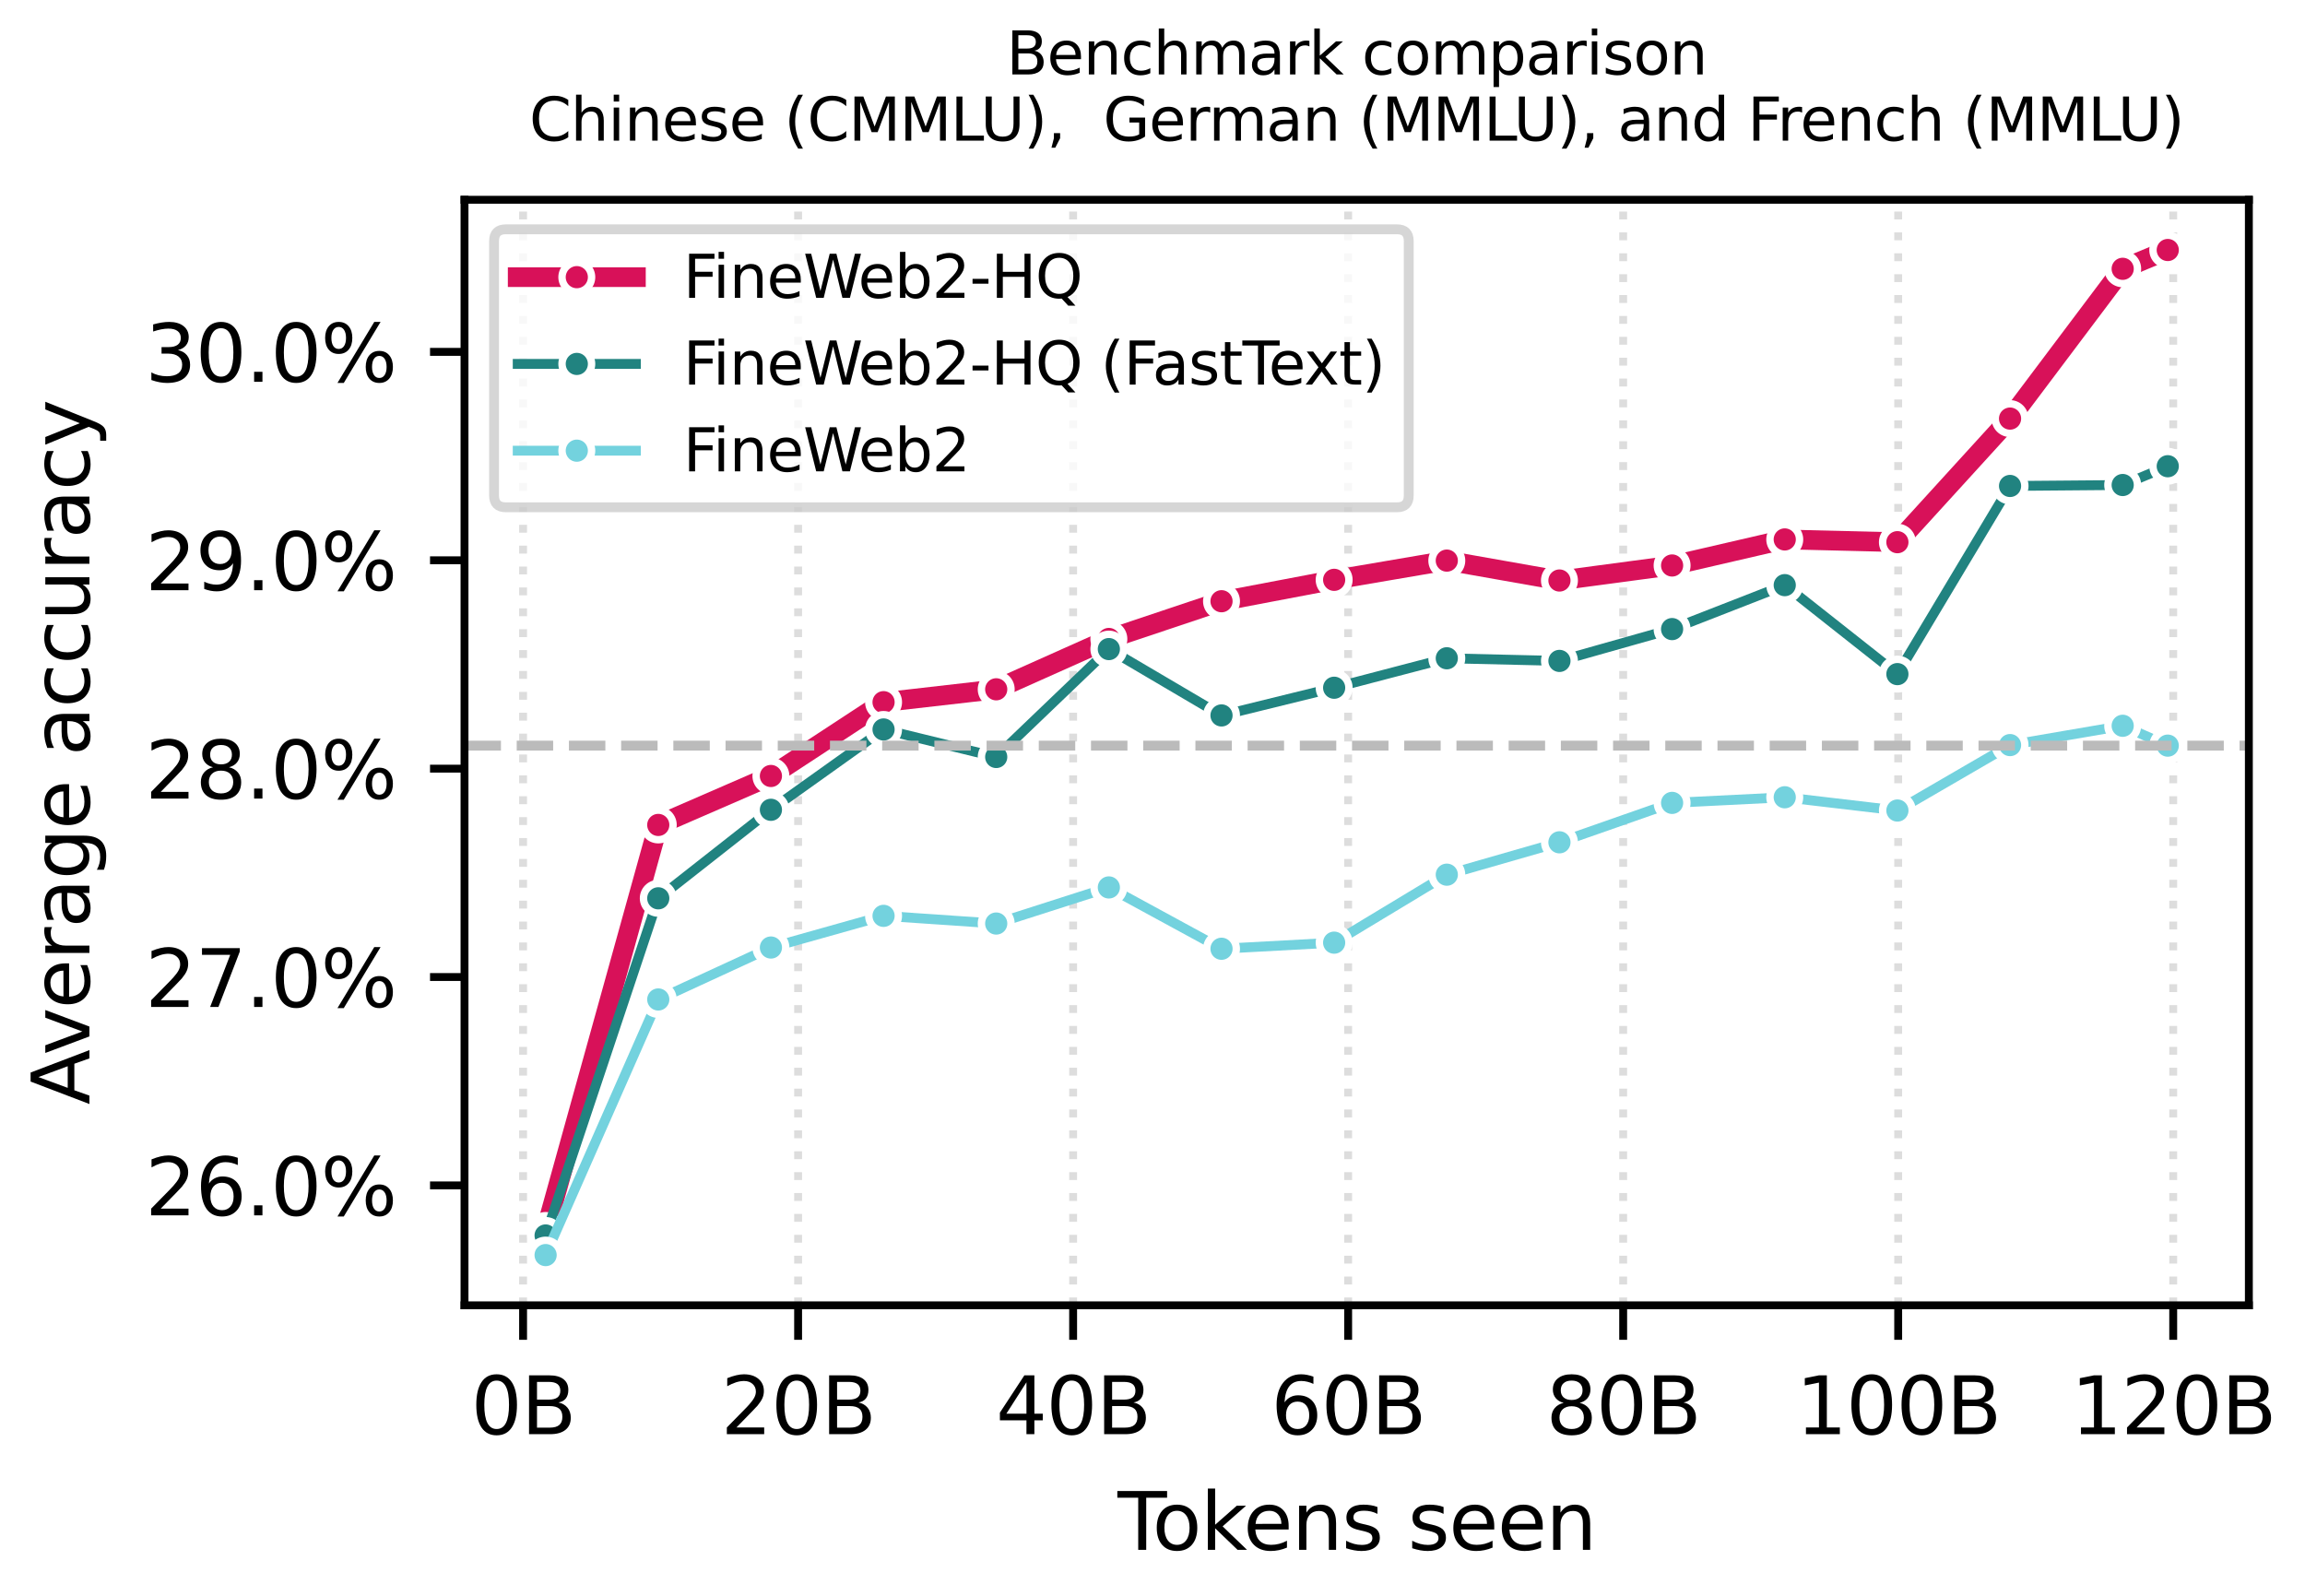 <?xml version="1.0" encoding="utf-8" standalone="no"?>
<!DOCTYPE svg PUBLIC "-//W3C//DTD SVG 1.1//EN"
  "http://www.w3.org/Graphics/SVG/1.1/DTD/svg11.dtd">
<svg xmlns:xlink="http://www.w3.org/1999/xlink" width="234pt" height="162pt" viewBox="0 0 234 162" xmlns="http://www.w3.org/2000/svg" version="1.1">
 <defs>
  <style type="text/css">*{stroke-linejoin: round; stroke-linecap: butt}</style>
 </defs>
 <g id="figure_1">
  <g id="patch_1">
   <path d="M 0 162 
L 234 162 
L 234 0 
L 0 0 
z
" style="fill: #ffffff"/>
  </g>
  <g id="axes_1">
   <g id="patch_2">
    <path d="M 47.156 132.515 
L 228.301 132.515 
L 228.301 20.278 
L 47.156 20.278 
z
" style="fill: #ffffff"/>
   </g>
   <g id="FillBetweenPolyCollection_1"/>
   <g id="FillBetweenPolyCollection_2"/>
   <g id="FillBetweenPolyCollection_3"/>
   <g id="matplotlib.axis_1">
    <g id="xtick_1">
     <g id="line2d_1">
      <path d="M 53.103 132.515 
L 53.103 20.278 
" clip-path="url(#p1282a523d6)" style="fill: none; stroke-dasharray: 0.8,1.32; stroke-dashoffset: 0; stroke: #dddddd; stroke-width: 0.8"/>
     </g>
     <g id="line2d_2">
      <defs>
       <path id="m612c307656" d="M 0 0 
L 0 3.5 
" style="stroke: #000000; stroke-width: 0.8"/>
      </defs>
      <g>
       <use xlink:href="#m612c307656" x="53.103" y="132.515" style="stroke: #000000; stroke-width: 0.8"/>
      </g>
     </g>
     <g id="text_1">
      <!-- 0B -->
      <g transform="translate(47.814 145.594) scale(0.08 -0.08)">
       <defs>
        <path id="DejaVuSans-30" d="M 2034 4250 
Q 1547 4250 1301 3770 
Q 1056 3291 1056 2328 
Q 1056 1369 1301 889 
Q 1547 409 2034 409 
Q 2525 409 2770 889 
Q 3016 1369 3016 2328 
Q 3016 3291 2770 3770 
Q 2525 4250 2034 4250 
z
M 2034 4750 
Q 2819 4750 3233 4129 
Q 3647 3509 3647 2328 
Q 3647 1150 3233 529 
Q 2819 -91 2034 -91 
Q 1250 -91 836 529 
Q 422 1150 422 2328 
Q 422 3509 836 4129 
Q 1250 4750 2034 4750 
z
" transform="scale(0.016)"/>
        <path id="DejaVuSans-42" d="M 1259 2228 
L 1259 519 
L 2272 519 
Q 2781 519 3026 730 
Q 3272 941 3272 1375 
Q 3272 1813 3026 2020 
Q 2781 2228 2272 2228 
L 1259 2228 
z
M 1259 4147 
L 1259 2741 
L 2194 2741 
Q 2656 2741 2882 2914 
Q 3109 3088 3109 3444 
Q 3109 3797 2882 3972 
Q 2656 4147 2194 4147 
L 1259 4147 
z
M 628 4666 
L 2241 4666 
Q 2963 4666 3353 4366 
Q 3744 4066 3744 3513 
Q 3744 3084 3544 2831 
Q 3344 2578 2956 2516 
Q 3422 2416 3680 2098 
Q 3938 1781 3938 1306 
Q 3938 681 3513 340 
Q 3088 0 2303 0 
L 628 0 
L 628 4666 
z
" transform="scale(0.016)"/>
       </defs>
       <use xlink:href="#DejaVuSans-30"/>
       <use xlink:href="#DejaVuSans-42" transform="translate(63.623 0)"/>
      </g>
     </g>
    </g>
    <g id="xtick_2">
     <g id="line2d_3">
      <path d="M 81.023 132.515 
L 81.023 20.278 
" clip-path="url(#p1282a523d6)" style="fill: none; stroke-dasharray: 0.8,1.32; stroke-dashoffset: 0; stroke: #dddddd; stroke-width: 0.8"/>
     </g>
     <g id="line2d_4">
      <g>
       <use xlink:href="#m612c307656" x="81.023" y="132.515" style="stroke: #000000; stroke-width: 0.8"/>
      </g>
     </g>
     <g id="text_2">
      <!-- 20B -->
      <g transform="translate(73.188 145.594) scale(0.08 -0.08)">
       <defs>
        <path id="DejaVuSans-32" d="M 1228 531 
L 3431 531 
L 3431 0 
L 469 0 
L 469 531 
Q 828 903 1448 1529 
Q 2069 2156 2228 2338 
Q 2531 2678 2651 2914 
Q 2772 3150 2772 3378 
Q 2772 3750 2511 3984 
Q 2250 4219 1831 4219 
Q 1534 4219 1204 4116 
Q 875 4013 500 3803 
L 500 4441 
Q 881 4594 1212 4672 
Q 1544 4750 1819 4750 
Q 2544 4750 2975 4387 
Q 3406 4025 3406 3419 
Q 3406 3131 3298 2873 
Q 3191 2616 2906 2266 
Q 2828 2175 2409 1742 
Q 1991 1309 1228 531 
z
" transform="scale(0.016)"/>
       </defs>
       <use xlink:href="#DejaVuSans-32"/>
       <use xlink:href="#DejaVuSans-30" transform="translate(63.623 0)"/>
       <use xlink:href="#DejaVuSans-42" transform="translate(127.246 0)"/>
      </g>
     </g>
    </g>
    <g id="xtick_3">
     <g id="line2d_5">
      <path d="M 108.942 132.515 
L 108.942 20.278 
" clip-path="url(#p1282a523d6)" style="fill: none; stroke-dasharray: 0.8,1.32; stroke-dashoffset: 0; stroke: #dddddd; stroke-width: 0.8"/>
     </g>
     <g id="line2d_6">
      <g>
       <use xlink:href="#m612c307656" x="108.942" y="132.515" style="stroke: #000000; stroke-width: 0.8"/>
      </g>
     </g>
     <g id="text_3">
      <!-- 40B -->
      <g transform="translate(101.108 145.594) scale(0.08 -0.08)">
       <defs>
        <path id="DejaVuSans-34" d="M 2419 4116 
L 825 1625 
L 2419 1625 
L 2419 4116 
z
M 2253 4666 
L 3047 4666 
L 3047 1625 
L 3713 1625 
L 3713 1100 
L 3047 1100 
L 3047 0 
L 2419 0 
L 2419 1100 
L 313 1100 
L 313 1709 
L 2253 4666 
z
" transform="scale(0.016)"/>
       </defs>
       <use xlink:href="#DejaVuSans-34"/>
       <use xlink:href="#DejaVuSans-30" transform="translate(63.623 0)"/>
       <use xlink:href="#DejaVuSans-42" transform="translate(127.246 0)"/>
      </g>
     </g>
    </g>
    <g id="xtick_4">
     <g id="line2d_7">
      <path d="M 136.862 132.515 
L 136.862 20.278 
" clip-path="url(#p1282a523d6)" style="fill: none; stroke-dasharray: 0.8,1.32; stroke-dashoffset: 0; stroke: #dddddd; stroke-width: 0.8"/>
     </g>
     <g id="line2d_8">
      <g>
       <use xlink:href="#m612c307656" x="136.862" y="132.515" style="stroke: #000000; stroke-width: 0.8"/>
      </g>
     </g>
     <g id="text_4">
      <!-- 60B -->
      <g transform="translate(129.028 145.594) scale(0.08 -0.08)">
       <defs>
        <path id="DejaVuSans-36" d="M 2113 2584 
Q 1688 2584 1439 2293 
Q 1191 2003 1191 1497 
Q 1191 994 1439 701 
Q 1688 409 2113 409 
Q 2538 409 2786 701 
Q 3034 994 3034 1497 
Q 3034 2003 2786 2293 
Q 2538 2584 2113 2584 
z
M 3366 4563 
L 3366 3988 
Q 3128 4100 2886 4159 
Q 2644 4219 2406 4219 
Q 1781 4219 1451 3797 
Q 1122 3375 1075 2522 
Q 1259 2794 1537 2939 
Q 1816 3084 2150 3084 
Q 2853 3084 3261 2657 
Q 3669 2231 3669 1497 
Q 3669 778 3244 343 
Q 2819 -91 2113 -91 
Q 1303 -91 875 529 
Q 447 1150 447 2328 
Q 447 3434 972 4092 
Q 1497 4750 2381 4750 
Q 2619 4750 2861 4703 
Q 3103 4656 3366 4563 
z
" transform="scale(0.016)"/>
       </defs>
       <use xlink:href="#DejaVuSans-36"/>
       <use xlink:href="#DejaVuSans-30" transform="translate(63.623 0)"/>
       <use xlink:href="#DejaVuSans-42" transform="translate(127.246 0)"/>
      </g>
     </g>
    </g>
    <g id="xtick_5">
     <g id="line2d_9">
      <path d="M 164.782 132.515 
L 164.782 20.278 
" clip-path="url(#p1282a523d6)" style="fill: none; stroke-dasharray: 0.8,1.32; stroke-dashoffset: 0; stroke: #dddddd; stroke-width: 0.8"/>
     </g>
     <g id="line2d_10">
      <g>
       <use xlink:href="#m612c307656" x="164.782" y="132.515" style="stroke: #000000; stroke-width: 0.8"/>
      </g>
     </g>
     <g id="text_5">
      <!-- 80B -->
      <g transform="translate(156.947 145.594) scale(0.08 -0.08)">
       <defs>
        <path id="DejaVuSans-38" d="M 2034 2216 
Q 1584 2216 1326 1975 
Q 1069 1734 1069 1313 
Q 1069 891 1326 650 
Q 1584 409 2034 409 
Q 2484 409 2743 651 
Q 3003 894 3003 1313 
Q 3003 1734 2745 1975 
Q 2488 2216 2034 2216 
z
M 1403 2484 
Q 997 2584 770 2862 
Q 544 3141 544 3541 
Q 544 4100 942 4425 
Q 1341 4750 2034 4750 
Q 2731 4750 3128 4425 
Q 3525 4100 3525 3541 
Q 3525 3141 3298 2862 
Q 3072 2584 2669 2484 
Q 3125 2378 3379 2068 
Q 3634 1759 3634 1313 
Q 3634 634 3220 271 
Q 2806 -91 2034 -91 
Q 1263 -91 848 271 
Q 434 634 434 1313 
Q 434 1759 690 2068 
Q 947 2378 1403 2484 
z
M 1172 3481 
Q 1172 3119 1398 2916 
Q 1625 2713 2034 2713 
Q 2441 2713 2670 2916 
Q 2900 3119 2900 3481 
Q 2900 3844 2670 4047 
Q 2441 4250 2034 4250 
Q 1625 4250 1398 4047 
Q 1172 3844 1172 3481 
z
" transform="scale(0.016)"/>
       </defs>
       <use xlink:href="#DejaVuSans-38"/>
       <use xlink:href="#DejaVuSans-30" transform="translate(63.623 0)"/>
       <use xlink:href="#DejaVuSans-42" transform="translate(127.246 0)"/>
      </g>
     </g>
    </g>
    <g id="xtick_6">
     <g id="line2d_11">
      <path d="M 192.701 132.515 
L 192.701 20.278 
" clip-path="url(#p1282a523d6)" style="fill: none; stroke-dasharray: 0.8,1.32; stroke-dashoffset: 0; stroke: #dddddd; stroke-width: 0.8"/>
     </g>
     <g id="line2d_12">
      <g>
       <use xlink:href="#m612c307656" x="192.701" y="132.515" style="stroke: #000000; stroke-width: 0.8"/>
      </g>
     </g>
     <g id="text_6">
      <!-- 100B -->
      <g transform="translate(182.322 145.594) scale(0.08 -0.08)">
       <defs>
        <path id="DejaVuSans-31" d="M 794 531 
L 1825 531 
L 1825 4091 
L 703 3866 
L 703 4441 
L 1819 4666 
L 2450 4666 
L 2450 531 
L 3481 531 
L 3481 0 
L 794 0 
L 794 531 
z
" transform="scale(0.016)"/>
       </defs>
       <use xlink:href="#DejaVuSans-31"/>
       <use xlink:href="#DejaVuSans-30" transform="translate(63.623 0)"/>
       <use xlink:href="#DejaVuSans-30" transform="translate(127.246 0)"/>
       <use xlink:href="#DejaVuSans-42" transform="translate(190.869 0)"/>
      </g>
     </g>
    </g>
    <g id="xtick_7">
     <g id="line2d_13">
      <path d="M 220.621 132.515 
L 220.621 20.278 
" clip-path="url(#p1282a523d6)" style="fill: none; stroke-dasharray: 0.8,1.32; stroke-dashoffset: 0; stroke: #dddddd; stroke-width: 0.8"/>
     </g>
     <g id="line2d_14">
      <g>
       <use xlink:href="#m612c307656" x="220.621" y="132.515" style="stroke: #000000; stroke-width: 0.8"/>
      </g>
     </g>
     <g id="text_7">
      <!-- 120B -->
      <g transform="translate(210.241 145.594) scale(0.08 -0.08)">
       <use xlink:href="#DejaVuSans-31"/>
       <use xlink:href="#DejaVuSans-32" transform="translate(63.623 0)"/>
       <use xlink:href="#DejaVuSans-30" transform="translate(127.246 0)"/>
       <use xlink:href="#DejaVuSans-42" transform="translate(190.869 0)"/>
      </g>
     </g>
    </g>
    <g id="text_8">
     <!-- Tokens seen -->
     <g transform="translate(113.454 157.336) scale(0.08 -0.08)">
      <defs>
       <path id="DejaVuSans-54" d="M -19 4666 
L 3928 4666 
L 3928 4134 
L 2272 4134 
L 2272 0 
L 1638 0 
L 1638 4134 
L -19 4134 
L -19 4666 
z
" transform="scale(0.016)"/>
       <path id="DejaVuSans-6f" d="M 1959 3097 
Q 1497 3097 1228 2736 
Q 959 2375 959 1747 
Q 959 1119 1226 758 
Q 1494 397 1959 397 
Q 2419 397 2687 759 
Q 2956 1122 2956 1747 
Q 2956 2369 2687 2733 
Q 2419 3097 1959 3097 
z
M 1959 3584 
Q 2709 3584 3137 3096 
Q 3566 2609 3566 1747 
Q 3566 888 3137 398 
Q 2709 -91 1959 -91 
Q 1206 -91 779 398 
Q 353 888 353 1747 
Q 353 2609 779 3096 
Q 1206 3584 1959 3584 
z
" transform="scale(0.016)"/>
       <path id="DejaVuSans-6b" d="M 581 4863 
L 1159 4863 
L 1159 1991 
L 2875 3500 
L 3609 3500 
L 1753 1863 
L 3688 0 
L 2938 0 
L 1159 1709 
L 1159 0 
L 581 0 
L 581 4863 
z
" transform="scale(0.016)"/>
       <path id="DejaVuSans-65" d="M 3597 1894 
L 3597 1613 
L 953 1613 
Q 991 1019 1311 708 
Q 1631 397 2203 397 
Q 2534 397 2845 478 
Q 3156 559 3463 722 
L 3463 178 
Q 3153 47 2828 -22 
Q 2503 -91 2169 -91 
Q 1331 -91 842 396 
Q 353 884 353 1716 
Q 353 2575 817 3079 
Q 1281 3584 2069 3584 
Q 2775 3584 3186 3129 
Q 3597 2675 3597 1894 
z
M 3022 2063 
Q 3016 2534 2758 2815 
Q 2500 3097 2075 3097 
Q 1594 3097 1305 2825 
Q 1016 2553 972 2059 
L 3022 2063 
z
" transform="scale(0.016)"/>
       <path id="DejaVuSans-6e" d="M 3513 2113 
L 3513 0 
L 2938 0 
L 2938 2094 
Q 2938 2591 2744 2837 
Q 2550 3084 2163 3084 
Q 1697 3084 1428 2787 
Q 1159 2491 1159 1978 
L 1159 0 
L 581 0 
L 581 3500 
L 1159 3500 
L 1159 2956 
Q 1366 3272 1645 3428 
Q 1925 3584 2291 3584 
Q 2894 3584 3203 3211 
Q 3513 2838 3513 2113 
z
" transform="scale(0.016)"/>
       <path id="DejaVuSans-73" d="M 2834 3397 
L 2834 2853 
Q 2591 2978 2328 3040 
Q 2066 3103 1784 3103 
Q 1356 3103 1142 2972 
Q 928 2841 928 2578 
Q 928 2378 1081 2264 
Q 1234 2150 1697 2047 
L 1894 2003 
Q 2506 1872 2764 1633 
Q 3022 1394 3022 966 
Q 3022 478 2636 193 
Q 2250 -91 1575 -91 
Q 1294 -91 989 -36 
Q 684 19 347 128 
L 347 722 
Q 666 556 975 473 
Q 1284 391 1588 391 
Q 1994 391 2212 530 
Q 2431 669 2431 922 
Q 2431 1156 2273 1281 
Q 2116 1406 1581 1522 
L 1381 1569 
Q 847 1681 609 1914 
Q 372 2147 372 2553 
Q 372 3047 722 3315 
Q 1072 3584 1716 3584 
Q 2034 3584 2315 3537 
Q 2597 3491 2834 3397 
z
" transform="scale(0.016)"/>
       <path id="DejaVuSans-20" transform="scale(0.016)"/>
      </defs>
      <use xlink:href="#DejaVuSans-54"/>
      <use xlink:href="#DejaVuSans-6f" transform="translate(44.084 0)"/>
      <use xlink:href="#DejaVuSans-6b" transform="translate(105.266 0)"/>
      <use xlink:href="#DejaVuSans-65" transform="translate(159.551 0)"/>
      <use xlink:href="#DejaVuSans-6e" transform="translate(221.074 0)"/>
      <use xlink:href="#DejaVuSans-73" transform="translate(284.453 0)"/>
      <use xlink:href="#DejaVuSans-20" transform="translate(336.553 0)"/>
      <use xlink:href="#DejaVuSans-73" transform="translate(368.34 0)"/>
      <use xlink:href="#DejaVuSans-65" transform="translate(420.439 0)"/>
      <use xlink:href="#DejaVuSans-65" transform="translate(481.963 0)"/>
      <use xlink:href="#DejaVuSans-6e" transform="translate(543.486 0)"/>
     </g>
    </g>
   </g>
   <g id="matplotlib.axis_2">
    <g id="ytick_1">
     <g id="line2d_15">
      <defs>
       <path id="mdfe636510e" d="M 0 0 
L -3.5 0 
" style="stroke: #000000; stroke-width: 0.8"/>
      </defs>
      <g>
       <use xlink:href="#mdfe636510e" x="47.156" y="120.339" style="stroke: #000000; stroke-width: 0.8"/>
      </g>
     </g>
     <g id="text_9">
      <!-- 26.0% -->
      <g transform="translate(14.743 123.379) scale(0.08 -0.08)">
       <defs>
        <path id="DejaVuSans-2e" d="M 684 794 
L 1344 794 
L 1344 0 
L 684 0 
L 684 794 
z
" transform="scale(0.016)"/>
        <path id="DejaVuSans-25" d="M 4653 2053 
Q 4381 2053 4226 1822 
Q 4072 1591 4072 1178 
Q 4072 772 4226 539 
Q 4381 306 4653 306 
Q 4919 306 5073 539 
Q 5228 772 5228 1178 
Q 5228 1588 5073 1820 
Q 4919 2053 4653 2053 
z
M 4653 2450 
Q 5147 2450 5437 2106 
Q 5728 1763 5728 1178 
Q 5728 594 5436 251 
Q 5144 -91 4653 -91 
Q 4153 -91 3862 251 
Q 3572 594 3572 1178 
Q 3572 1766 3864 2108 
Q 4156 2450 4653 2450 
z
M 1428 4353 
Q 1159 4353 1004 4120 
Q 850 3888 850 3481 
Q 850 3069 1003 2837 
Q 1156 2606 1428 2606 
Q 1700 2606 1854 2837 
Q 2009 3069 2009 3481 
Q 2009 3884 1853 4118 
Q 1697 4353 1428 4353 
z
M 4250 4750 
L 4750 4750 
L 1831 -91 
L 1331 -91 
L 4250 4750 
z
M 1428 4750 
Q 1922 4750 2215 4408 
Q 2509 4066 2509 3481 
Q 2509 2891 2217 2550 
Q 1925 2209 1428 2209 
Q 931 2209 642 2551 
Q 353 2894 353 3481 
Q 353 4063 643 4406 
Q 934 4750 1428 4750 
z
" transform="scale(0.016)"/>
       </defs>
       <use xlink:href="#DejaVuSans-32"/>
       <use xlink:href="#DejaVuSans-36" transform="translate(63.623 0)"/>
       <use xlink:href="#DejaVuSans-2e" transform="translate(127.246 0)"/>
       <use xlink:href="#DejaVuSans-30" transform="translate(159.033 0)"/>
       <use xlink:href="#DejaVuSans-25" transform="translate(222.656 0)"/>
      </g>
     </g>
    </g>
    <g id="ytick_2">
     <g id="line2d_16">
      <g>
       <use xlink:href="#mdfe636510e" x="47.156" y="99.185" style="stroke: #000000; stroke-width: 0.8"/>
      </g>
     </g>
     <g id="text_10">
      <!-- 27.0% -->
      <g transform="translate(14.743 102.224) scale(0.08 -0.08)">
       <defs>
        <path id="DejaVuSans-37" d="M 525 4666 
L 3525 4666 
L 3525 4397 
L 1831 0 
L 1172 0 
L 2766 4134 
L 525 4134 
L 525 4666 
z
" transform="scale(0.016)"/>
       </defs>
       <use xlink:href="#DejaVuSans-32"/>
       <use xlink:href="#DejaVuSans-37" transform="translate(63.623 0)"/>
       <use xlink:href="#DejaVuSans-2e" transform="translate(127.246 0)"/>
       <use xlink:href="#DejaVuSans-30" transform="translate(159.033 0)"/>
       <use xlink:href="#DejaVuSans-25" transform="translate(222.656 0)"/>
      </g>
     </g>
    </g>
    <g id="ytick_3">
     <g id="line2d_17">
      <g>
       <use xlink:href="#mdfe636510e" x="47.156" y="78.03" style="stroke: #000000; stroke-width: 0.8"/>
      </g>
     </g>
     <g id="text_11">
      <!-- 28.0% -->
      <g transform="translate(14.743 81.069) scale(0.08 -0.08)">
       <use xlink:href="#DejaVuSans-32"/>
       <use xlink:href="#DejaVuSans-38" transform="translate(63.623 0)"/>
       <use xlink:href="#DejaVuSans-2e" transform="translate(127.246 0)"/>
       <use xlink:href="#DejaVuSans-30" transform="translate(159.033 0)"/>
       <use xlink:href="#DejaVuSans-25" transform="translate(222.656 0)"/>
      </g>
     </g>
    </g>
    <g id="ytick_4">
     <g id="line2d_18">
      <g>
       <use xlink:href="#mdfe636510e" x="47.156" y="56.875" style="stroke: #000000; stroke-width: 0.8"/>
      </g>
     </g>
     <g id="text_12">
      <!-- 29.0% -->
      <g transform="translate(14.743 59.915) scale(0.08 -0.08)">
       <defs>
        <path id="DejaVuSans-39" d="M 703 97 
L 703 672 
Q 941 559 1184 500 
Q 1428 441 1663 441 
Q 2288 441 2617 861 
Q 2947 1281 2994 2138 
Q 2813 1869 2534 1725 
Q 2256 1581 1919 1581 
Q 1219 1581 811 2004 
Q 403 2428 403 3163 
Q 403 3881 828 4315 
Q 1253 4750 1959 4750 
Q 2769 4750 3195 4129 
Q 3622 3509 3622 2328 
Q 3622 1225 3098 567 
Q 2575 -91 1691 -91 
Q 1453 -91 1209 -44 
Q 966 3 703 97 
z
M 1959 2075 
Q 2384 2075 2632 2365 
Q 2881 2656 2881 3163 
Q 2881 3666 2632 3958 
Q 2384 4250 1959 4250 
Q 1534 4250 1286 3958 
Q 1038 3666 1038 3163 
Q 1038 2656 1286 2365 
Q 1534 2075 1959 2075 
z
" transform="scale(0.016)"/>
       </defs>
       <use xlink:href="#DejaVuSans-32"/>
       <use xlink:href="#DejaVuSans-39" transform="translate(63.623 0)"/>
       <use xlink:href="#DejaVuSans-2e" transform="translate(127.246 0)"/>
       <use xlink:href="#DejaVuSans-30" transform="translate(159.033 0)"/>
       <use xlink:href="#DejaVuSans-25" transform="translate(222.656 0)"/>
      </g>
     </g>
    </g>
    <g id="ytick_5">
     <g id="line2d_19">
      <g>
       <use xlink:href="#mdfe636510e" x="47.156" y="35.721" style="stroke: #000000; stroke-width: 0.8"/>
      </g>
     </g>
     <g id="text_13">
      <!-- 30.0% -->
      <g transform="translate(14.743 38.76) scale(0.08 -0.08)">
       <defs>
        <path id="DejaVuSans-33" d="M 2597 2516 
Q 3050 2419 3304 2112 
Q 3559 1806 3559 1356 
Q 3559 666 3084 287 
Q 2609 -91 1734 -91 
Q 1441 -91 1130 -33 
Q 819 25 488 141 
L 488 750 
Q 750 597 1062 519 
Q 1375 441 1716 441 
Q 2309 441 2620 675 
Q 2931 909 2931 1356 
Q 2931 1769 2642 2001 
Q 2353 2234 1838 2234 
L 1294 2234 
L 1294 2753 
L 1863 2753 
Q 2328 2753 2575 2939 
Q 2822 3125 2822 3475 
Q 2822 3834 2567 4026 
Q 2313 4219 1838 4219 
Q 1578 4219 1281 4162 
Q 984 4106 628 3988 
L 628 4550 
Q 988 4650 1302 4700 
Q 1616 4750 1894 4750 
Q 2613 4750 3031 4423 
Q 3450 4097 3450 3541 
Q 3450 3153 3228 2886 
Q 3006 2619 2597 2516 
z
" transform="scale(0.016)"/>
       </defs>
       <use xlink:href="#DejaVuSans-33"/>
       <use xlink:href="#DejaVuSans-30" transform="translate(63.623 0)"/>
       <use xlink:href="#DejaVuSans-2e" transform="translate(127.246 0)"/>
       <use xlink:href="#DejaVuSans-30" transform="translate(159.033 0)"/>
       <use xlink:href="#DejaVuSans-25" transform="translate(222.656 0)"/>
      </g>
     </g>
    </g>
    <g id="text_14">
     <!-- Average accuracy -->
     <g transform="translate(9.079 112.141) rotate(-90) scale(0.08 -0.08)">
      <defs>
       <path id="DejaVuSans-41" d="M 2188 4044 
L 1331 1722 
L 3047 1722 
L 2188 4044 
z
M 1831 4666 
L 2547 4666 
L 4325 0 
L 3669 0 
L 3244 1197 
L 1141 1197 
L 716 0 
L 50 0 
L 1831 4666 
z
" transform="scale(0.016)"/>
       <path id="DejaVuSans-76" d="M 191 3500 
L 800 3500 
L 1894 563 
L 2988 3500 
L 3597 3500 
L 2284 0 
L 1503 0 
L 191 3500 
z
" transform="scale(0.016)"/>
       <path id="DejaVuSans-72" d="M 2631 2963 
Q 2534 3019 2420 3045 
Q 2306 3072 2169 3072 
Q 1681 3072 1420 2755 
Q 1159 2438 1159 1844 
L 1159 0 
L 581 0 
L 581 3500 
L 1159 3500 
L 1159 2956 
Q 1341 3275 1631 3429 
Q 1922 3584 2338 3584 
Q 2397 3584 2469 3576 
Q 2541 3569 2628 3553 
L 2631 2963 
z
" transform="scale(0.016)"/>
       <path id="DejaVuSans-61" d="M 2194 1759 
Q 1497 1759 1228 1600 
Q 959 1441 959 1056 
Q 959 750 1161 570 
Q 1363 391 1709 391 
Q 2188 391 2477 730 
Q 2766 1069 2766 1631 
L 2766 1759 
L 2194 1759 
z
M 3341 1997 
L 3341 0 
L 2766 0 
L 2766 531 
Q 2569 213 2275 61 
Q 1981 -91 1556 -91 
Q 1019 -91 701 211 
Q 384 513 384 1019 
Q 384 1609 779 1909 
Q 1175 2209 1959 2209 
L 2766 2209 
L 2766 2266 
Q 2766 2663 2505 2880 
Q 2244 3097 1772 3097 
Q 1472 3097 1187 3025 
Q 903 2953 641 2809 
L 641 3341 
Q 956 3463 1253 3523 
Q 1550 3584 1831 3584 
Q 2591 3584 2966 3190 
Q 3341 2797 3341 1997 
z
" transform="scale(0.016)"/>
       <path id="DejaVuSans-67" d="M 2906 1791 
Q 2906 2416 2648 2759 
Q 2391 3103 1925 3103 
Q 1463 3103 1205 2759 
Q 947 2416 947 1791 
Q 947 1169 1205 825 
Q 1463 481 1925 481 
Q 2391 481 2648 825 
Q 2906 1169 2906 1791 
z
M 3481 434 
Q 3481 -459 3084 -895 
Q 2688 -1331 1869 -1331 
Q 1566 -1331 1297 -1286 
Q 1028 -1241 775 -1147 
L 775 -588 
Q 1028 -725 1275 -790 
Q 1522 -856 1778 -856 
Q 2344 -856 2625 -561 
Q 2906 -266 2906 331 
L 2906 616 
Q 2728 306 2450 153 
Q 2172 0 1784 0 
Q 1141 0 747 490 
Q 353 981 353 1791 
Q 353 2603 747 3093 
Q 1141 3584 1784 3584 
Q 2172 3584 2450 3431 
Q 2728 3278 2906 2969 
L 2906 3500 
L 3481 3500 
L 3481 434 
z
" transform="scale(0.016)"/>
       <path id="DejaVuSans-63" d="M 3122 3366 
L 3122 2828 
Q 2878 2963 2633 3030 
Q 2388 3097 2138 3097 
Q 1578 3097 1268 2742 
Q 959 2388 959 1747 
Q 959 1106 1268 751 
Q 1578 397 2138 397 
Q 2388 397 2633 464 
Q 2878 531 3122 666 
L 3122 134 
Q 2881 22 2623 -34 
Q 2366 -91 2075 -91 
Q 1284 -91 818 406 
Q 353 903 353 1747 
Q 353 2603 823 3093 
Q 1294 3584 2113 3584 
Q 2378 3584 2631 3529 
Q 2884 3475 3122 3366 
z
" transform="scale(0.016)"/>
       <path id="DejaVuSans-75" d="M 544 1381 
L 544 3500 
L 1119 3500 
L 1119 1403 
Q 1119 906 1312 657 
Q 1506 409 1894 409 
Q 2359 409 2629 706 
Q 2900 1003 2900 1516 
L 2900 3500 
L 3475 3500 
L 3475 0 
L 2900 0 
L 2900 538 
Q 2691 219 2414 64 
Q 2138 -91 1772 -91 
Q 1169 -91 856 284 
Q 544 659 544 1381 
z
M 1991 3584 
L 1991 3584 
z
" transform="scale(0.016)"/>
       <path id="DejaVuSans-79" d="M 2059 -325 
Q 1816 -950 1584 -1140 
Q 1353 -1331 966 -1331 
L 506 -1331 
L 506 -850 
L 844 -850 
Q 1081 -850 1212 -737 
Q 1344 -625 1503 -206 
L 1606 56 
L 191 3500 
L 800 3500 
L 1894 763 
L 2988 3500 
L 3597 3500 
L 2059 -325 
z
" transform="scale(0.016)"/>
      </defs>
      <use xlink:href="#DejaVuSans-41"/>
      <use xlink:href="#DejaVuSans-76" transform="translate(62.533 0)"/>
      <use xlink:href="#DejaVuSans-65" transform="translate(121.713 0)"/>
      <use xlink:href="#DejaVuSans-72" transform="translate(183.236 0)"/>
      <use xlink:href="#DejaVuSans-61" transform="translate(224.35 0)"/>
      <use xlink:href="#DejaVuSans-67" transform="translate(285.629 0)"/>
      <use xlink:href="#DejaVuSans-65" transform="translate(349.105 0)"/>
      <use xlink:href="#DejaVuSans-20" transform="translate(410.629 0)"/>
      <use xlink:href="#DejaVuSans-61" transform="translate(442.416 0)"/>
      <use xlink:href="#DejaVuSans-63" transform="translate(503.695 0)"/>
      <use xlink:href="#DejaVuSans-63" transform="translate(558.676 0)"/>
      <use xlink:href="#DejaVuSans-75" transform="translate(613.656 0)"/>
      <use xlink:href="#DejaVuSans-72" transform="translate(677.035 0)"/>
      <use xlink:href="#DejaVuSans-61" transform="translate(718.148 0)"/>
      <use xlink:href="#DejaVuSans-63" transform="translate(779.428 0)"/>
      <use xlink:href="#DejaVuSans-79" transform="translate(834.408 0)"/>
     </g>
    </g>
   </g>
   <g id="line2d_20">
    <path d="M 55.39 124.916 
L 66.826 83.746 
L 78.262 78.776 
L 89.698 71.283 
L 101.134 69.976 
L 112.57 64.866 
L 124.006 61.035 
L 135.441 58.863 
L 146.877 56.911 
L 158.313 58.932 
L 169.749 57.407 
L 181.185 54.762 
L 192.621 55.041 
L 204.057 42.494 
L 215.492 27.289 
L 220.067 25.38 
" clip-path="url(#p1282a523d6)" style="fill: none; stroke: #d81159; stroke-width: 2; stroke-linecap: square"/>
    <defs>
     <path id="m88e8194435" d="M 0 1.5 
C 0.398 1.5 0.779 1.342 1.061 1.061 
C 1.342 0.779 1.5 0.398 1.5 0 
C 1.5 -0.398 1.342 -0.779 1.061 -1.061 
C 0.779 -1.342 0.398 -1.5 0 -1.5 
C -0.398 -1.5 -0.779 -1.342 -1.061 -1.061 
C -1.342 -0.779 -1.5 -0.398 -1.5 0 
C -1.5 0.398 -1.342 0.779 -1.061 1.061 
C -0.779 1.342 -0.398 1.5 0 1.5 
z
" style="stroke: #ffffff; stroke-width: 0.75"/>
    </defs>
    <g clip-path="url(#p1282a523d6)">
     <use xlink:href="#m88e8194435" x="55.39" y="124.916" style="fill: #d81159; stroke: #ffffff; stroke-width: 0.75"/>
     <use xlink:href="#m88e8194435" x="66.826" y="83.746" style="fill: #d81159; stroke: #ffffff; stroke-width: 0.75"/>
     <use xlink:href="#m88e8194435" x="78.262" y="78.776" style="fill: #d81159; stroke: #ffffff; stroke-width: 0.75"/>
     <use xlink:href="#m88e8194435" x="89.698" y="71.283" style="fill: #d81159; stroke: #ffffff; stroke-width: 0.75"/>
     <use xlink:href="#m88e8194435" x="101.134" y="69.976" style="fill: #d81159; stroke: #ffffff; stroke-width: 0.75"/>
     <use xlink:href="#m88e8194435" x="112.57" y="64.866" style="fill: #d81159; stroke: #ffffff; stroke-width: 0.75"/>
     <use xlink:href="#m88e8194435" x="124.006" y="61.035" style="fill: #d81159; stroke: #ffffff; stroke-width: 0.75"/>
     <use xlink:href="#m88e8194435" x="135.441" y="58.863" style="fill: #d81159; stroke: #ffffff; stroke-width: 0.75"/>
     <use xlink:href="#m88e8194435" x="146.877" y="56.911" style="fill: #d81159; stroke: #ffffff; stroke-width: 0.75"/>
     <use xlink:href="#m88e8194435" x="158.313" y="58.932" style="fill: #d81159; stroke: #ffffff; stroke-width: 0.75"/>
     <use xlink:href="#m88e8194435" x="169.749" y="57.407" style="fill: #d81159; stroke: #ffffff; stroke-width: 0.75"/>
     <use xlink:href="#m88e8194435" x="181.185" y="54.762" style="fill: #d81159; stroke: #ffffff; stroke-width: 0.75"/>
     <use xlink:href="#m88e8194435" x="192.621" y="55.041" style="fill: #d81159; stroke: #ffffff; stroke-width: 0.75"/>
     <use xlink:href="#m88e8194435" x="204.057" y="42.494" style="fill: #d81159; stroke: #ffffff; stroke-width: 0.75"/>
     <use xlink:href="#m88e8194435" x="215.492" y="27.289" style="fill: #d81159; stroke: #ffffff; stroke-width: 0.75"/>
     <use xlink:href="#m88e8194435" x="220.067" y="25.38" style="fill: #d81159; stroke: #ffffff; stroke-width: 0.75"/>
    </g>
   </g>
   <g id="line2d_21">
    <path d="M 55.39 125.422 
L 66.826 91.194 
L 78.262 82.208 
L 89.698 74.053 
L 101.134 76.847 
L 112.57 65.893 
L 124.006 72.629 
L 135.441 69.817 
L 146.877 66.826 
L 158.313 67.094 
L 169.749 63.863 
L 181.185 59.402 
L 192.621 68.434 
L 204.057 49.333 
L 215.492 49.237 
L 220.067 47.33 
" clip-path="url(#p1282a523d6)" style="fill: none; stroke: #218380; stroke-linecap: square"/>
    <defs>
     <path id="m094daa026d" d="M 0 1.5 
C 0.398 1.5 0.779 1.342 1.061 1.061 
C 1.342 0.779 1.5 0.398 1.5 0 
C 1.5 -0.398 1.342 -0.779 1.061 -1.061 
C 0.779 -1.342 0.398 -1.5 0 -1.5 
C -0.398 -1.5 -0.779 -1.342 -1.061 -1.061 
C -1.342 -0.779 -1.5 -0.398 -1.5 0 
C -1.5 0.398 -1.342 0.779 -1.061 1.061 
C -0.779 1.342 -0.398 1.5 0 1.5 
z
" style="stroke: #ffffff; stroke-width: 0.75"/>
    </defs>
    <g clip-path="url(#p1282a523d6)">
     <use xlink:href="#m094daa026d" x="55.39" y="125.422" style="fill: #218380; stroke: #ffffff; stroke-width: 0.75"/>
     <use xlink:href="#m094daa026d" x="66.826" y="91.194" style="fill: #218380; stroke: #ffffff; stroke-width: 0.75"/>
     <use xlink:href="#m094daa026d" x="78.262" y="82.208" style="fill: #218380; stroke: #ffffff; stroke-width: 0.75"/>
     <use xlink:href="#m094daa026d" x="89.698" y="74.053" style="fill: #218380; stroke: #ffffff; stroke-width: 0.75"/>
     <use xlink:href="#m094daa026d" x="101.134" y="76.847" style="fill: #218380; stroke: #ffffff; stroke-width: 0.75"/>
     <use xlink:href="#m094daa026d" x="112.57" y="65.893" style="fill: #218380; stroke: #ffffff; stroke-width: 0.75"/>
     <use xlink:href="#m094daa026d" x="124.006" y="72.629" style="fill: #218380; stroke: #ffffff; stroke-width: 0.75"/>
     <use xlink:href="#m094daa026d" x="135.441" y="69.817" style="fill: #218380; stroke: #ffffff; stroke-width: 0.75"/>
     <use xlink:href="#m094daa026d" x="146.877" y="66.826" style="fill: #218380; stroke: #ffffff; stroke-width: 0.75"/>
     <use xlink:href="#m094daa026d" x="158.313" y="67.094" style="fill: #218380; stroke: #ffffff; stroke-width: 0.75"/>
     <use xlink:href="#m094daa026d" x="169.749" y="63.863" style="fill: #218380; stroke: #ffffff; stroke-width: 0.75"/>
     <use xlink:href="#m094daa026d" x="181.185" y="59.402" style="fill: #218380; stroke: #ffffff; stroke-width: 0.75"/>
     <use xlink:href="#m094daa026d" x="192.621" y="68.434" style="fill: #218380; stroke: #ffffff; stroke-width: 0.75"/>
     <use xlink:href="#m094daa026d" x="204.057" y="49.333" style="fill: #218380; stroke: #ffffff; stroke-width: 0.75"/>
     <use xlink:href="#m094daa026d" x="215.492" y="49.237" style="fill: #218380; stroke: #ffffff; stroke-width: 0.75"/>
     <use xlink:href="#m094daa026d" x="220.067" y="47.33" style="fill: #218380; stroke: #ffffff; stroke-width: 0.75"/>
    </g>
   </g>
   <g id="line2d_22">
    <path d="M 55.39 127.413 
L 66.826 101.463 
L 78.262 96.19 
L 89.698 92.975 
L 101.134 93.755 
L 112.57 90.09 
L 124.006 96.315 
L 135.441 95.696 
L 146.877 88.795 
L 158.313 85.509 
L 169.749 81.507 
L 181.185 80.936 
L 192.621 82.282 
L 204.057 75.639 
L 215.492 73.679 
L 220.067 75.695 
" clip-path="url(#p1282a523d6)" style="fill: none; stroke: #73d2de; stroke-linecap: square"/>
    <defs>
     <path id="md6cd9aeaa8" d="M 0 1.5 
C 0.398 1.5 0.779 1.342 1.061 1.061 
C 1.342 0.779 1.5 0.398 1.5 0 
C 1.5 -0.398 1.342 -0.779 1.061 -1.061 
C 0.779 -1.342 0.398 -1.5 0 -1.5 
C -0.398 -1.5 -0.779 -1.342 -1.061 -1.061 
C -1.342 -0.779 -1.5 -0.398 -1.5 0 
C -1.5 0.398 -1.342 0.779 -1.061 1.061 
C -0.779 1.342 -0.398 1.5 0 1.5 
z
" style="stroke: #ffffff; stroke-width: 0.75"/>
    </defs>
    <g clip-path="url(#p1282a523d6)">
     <use xlink:href="#md6cd9aeaa8" x="55.39" y="127.413" style="fill: #73d2de; stroke: #ffffff; stroke-width: 0.75"/>
     <use xlink:href="#md6cd9aeaa8" x="66.826" y="101.463" style="fill: #73d2de; stroke: #ffffff; stroke-width: 0.75"/>
     <use xlink:href="#md6cd9aeaa8" x="78.262" y="96.19" style="fill: #73d2de; stroke: #ffffff; stroke-width: 0.75"/>
     <use xlink:href="#md6cd9aeaa8" x="89.698" y="92.975" style="fill: #73d2de; stroke: #ffffff; stroke-width: 0.75"/>
     <use xlink:href="#md6cd9aeaa8" x="101.134" y="93.755" style="fill: #73d2de; stroke: #ffffff; stroke-width: 0.75"/>
     <use xlink:href="#md6cd9aeaa8" x="112.57" y="90.09" style="fill: #73d2de; stroke: #ffffff; stroke-width: 0.75"/>
     <use xlink:href="#md6cd9aeaa8" x="124.006" y="96.315" style="fill: #73d2de; stroke: #ffffff; stroke-width: 0.75"/>
     <use xlink:href="#md6cd9aeaa8" x="135.441" y="95.696" style="fill: #73d2de; stroke: #ffffff; stroke-width: 0.75"/>
     <use xlink:href="#md6cd9aeaa8" x="146.877" y="88.795" style="fill: #73d2de; stroke: #ffffff; stroke-width: 0.75"/>
     <use xlink:href="#md6cd9aeaa8" x="158.313" y="85.509" style="fill: #73d2de; stroke: #ffffff; stroke-width: 0.75"/>
     <use xlink:href="#md6cd9aeaa8" x="169.749" y="81.507" style="fill: #73d2de; stroke: #ffffff; stroke-width: 0.75"/>
     <use xlink:href="#md6cd9aeaa8" x="181.185" y="80.936" style="fill: #73d2de; stroke: #ffffff; stroke-width: 0.75"/>
     <use xlink:href="#md6cd9aeaa8" x="192.621" y="82.282" style="fill: #73d2de; stroke: #ffffff; stroke-width: 0.75"/>
     <use xlink:href="#md6cd9aeaa8" x="204.057" y="75.639" style="fill: #73d2de; stroke: #ffffff; stroke-width: 0.75"/>
     <use xlink:href="#md6cd9aeaa8" x="215.492" y="73.679" style="fill: #73d2de; stroke: #ffffff; stroke-width: 0.75"/>
     <use xlink:href="#md6cd9aeaa8" x="220.067" y="75.695" style="fill: #73d2de; stroke: #ffffff; stroke-width: 0.75"/>
    </g>
   </g>
   <g id="line2d_23"/>
   <g id="line2d_24"/>
   <g id="line2d_25"/>
   <g id="line2d_26">
    <path d="M 47.156 75.695 
L 228.301 75.695 
" clip-path="url(#p1282a523d6)" style="fill: none; stroke-dasharray: 3.7,1.6; stroke-dashoffset: 0; stroke: #bbbbbb"/>
   </g>
   <g id="patch_3">
    <path d="M 47.156 132.515 
L 47.156 20.278 
" style="fill: none; stroke: #000000; stroke-width: 0.8; stroke-linejoin: miter; stroke-linecap: square"/>
   </g>
   <g id="patch_4">
    <path d="M 228.301 132.515 
L 228.301 20.278 
" style="fill: none; stroke: #000000; stroke-width: 0.8; stroke-linejoin: miter; stroke-linecap: square"/>
   </g>
   <g id="patch_5">
    <path d="M 47.156 132.515 
L 228.301 132.515 
" style="fill: none; stroke: #000000; stroke-width: 0.8; stroke-linejoin: miter; stroke-linecap: square"/>
   </g>
   <g id="patch_6">
    <path d="M 47.156 20.278 
L 228.301 20.278 
" style="fill: none; stroke: #000000; stroke-width: 0.8; stroke-linejoin: miter; stroke-linecap: square"/>
   </g>
   <g id="text_15">
    <!-- Benchmark comparison -->
    <g transform="translate(102.171 7.559) scale(0.06 -0.06)">
     <defs>
      <path id="DejaVuSans-68" d="M 3513 2113 
L 3513 0 
L 2938 0 
L 2938 2094 
Q 2938 2591 2744 2837 
Q 2550 3084 2163 3084 
Q 1697 3084 1428 2787 
Q 1159 2491 1159 1978 
L 1159 0 
L 581 0 
L 581 4863 
L 1159 4863 
L 1159 2956 
Q 1366 3272 1645 3428 
Q 1925 3584 2291 3584 
Q 2894 3584 3203 3211 
Q 3513 2838 3513 2113 
z
" transform="scale(0.016)"/>
      <path id="DejaVuSans-6d" d="M 3328 2828 
Q 3544 3216 3844 3400 
Q 4144 3584 4550 3584 
Q 5097 3584 5394 3201 
Q 5691 2819 5691 2113 
L 5691 0 
L 5113 0 
L 5113 2094 
Q 5113 2597 4934 2840 
Q 4756 3084 4391 3084 
Q 3944 3084 3684 2787 
Q 3425 2491 3425 1978 
L 3425 0 
L 2847 0 
L 2847 2094 
Q 2847 2600 2669 2842 
Q 2491 3084 2119 3084 
Q 1678 3084 1418 2786 
Q 1159 2488 1159 1978 
L 1159 0 
L 581 0 
L 581 3500 
L 1159 3500 
L 1159 2956 
Q 1356 3278 1631 3431 
Q 1906 3584 2284 3584 
Q 2666 3584 2933 3390 
Q 3200 3197 3328 2828 
z
" transform="scale(0.016)"/>
      <path id="DejaVuSans-70" d="M 1159 525 
L 1159 -1331 
L 581 -1331 
L 581 3500 
L 1159 3500 
L 1159 2969 
Q 1341 3281 1617 3432 
Q 1894 3584 2278 3584 
Q 2916 3584 3314 3078 
Q 3713 2572 3713 1747 
Q 3713 922 3314 415 
Q 2916 -91 2278 -91 
Q 1894 -91 1617 61 
Q 1341 213 1159 525 
z
M 3116 1747 
Q 3116 2381 2855 2742 
Q 2594 3103 2138 3103 
Q 1681 3103 1420 2742 
Q 1159 2381 1159 1747 
Q 1159 1113 1420 752 
Q 1681 391 2138 391 
Q 2594 391 2855 752 
Q 3116 1113 3116 1747 
z
" transform="scale(0.016)"/>
      <path id="DejaVuSans-69" d="M 603 3500 
L 1178 3500 
L 1178 0 
L 603 0 
L 603 3500 
z
M 603 4863 
L 1178 4863 
L 1178 4134 
L 603 4134 
L 603 4863 
z
" transform="scale(0.016)"/>
     </defs>
     <use xlink:href="#DejaVuSans-42"/>
     <use xlink:href="#DejaVuSans-65" transform="translate(68.604 0)"/>
     <use xlink:href="#DejaVuSans-6e" transform="translate(130.127 0)"/>
     <use xlink:href="#DejaVuSans-63" transform="translate(193.506 0)"/>
     <use xlink:href="#DejaVuSans-68" transform="translate(248.486 0)"/>
     <use xlink:href="#DejaVuSans-6d" transform="translate(311.865 0)"/>
     <use xlink:href="#DejaVuSans-61" transform="translate(409.277 0)"/>
     <use xlink:href="#DejaVuSans-72" transform="translate(470.557 0)"/>
     <use xlink:href="#DejaVuSans-6b" transform="translate(511.67 0)"/>
     <use xlink:href="#DejaVuSans-20" transform="translate(569.58 0)"/>
     <use xlink:href="#DejaVuSans-63" transform="translate(601.367 0)"/>
     <use xlink:href="#DejaVuSans-6f" transform="translate(656.348 0)"/>
     <use xlink:href="#DejaVuSans-6d" transform="translate(717.529 0)"/>
     <use xlink:href="#DejaVuSans-70" transform="translate(814.941 0)"/>
     <use xlink:href="#DejaVuSans-61" transform="translate(878.418 0)"/>
     <use xlink:href="#DejaVuSans-72" transform="translate(939.697 0)"/>
     <use xlink:href="#DejaVuSans-69" transform="translate(980.811 0)"/>
     <use xlink:href="#DejaVuSans-73" transform="translate(1008.594 0)"/>
     <use xlink:href="#DejaVuSans-6f" transform="translate(1060.693 0)"/>
     <use xlink:href="#DejaVuSans-6e" transform="translate(1121.875 0)"/>
    </g>
    <!-- Chinese (CMMLU),  German (MMLU), and French (MMLU) -->
    <g transform="translate(53.733 14.278) scale(0.06 -0.06)">
     <defs>
      <path id="DejaVuSans-43" d="M 4122 4306 
L 4122 3641 
Q 3803 3938 3442 4084 
Q 3081 4231 2675 4231 
Q 1875 4231 1450 3742 
Q 1025 3253 1025 2328 
Q 1025 1406 1450 917 
Q 1875 428 2675 428 
Q 3081 428 3442 575 
Q 3803 722 4122 1019 
L 4122 359 
Q 3791 134 3420 21 
Q 3050 -91 2638 -91 
Q 1578 -91 968 557 
Q 359 1206 359 2328 
Q 359 3453 968 4101 
Q 1578 4750 2638 4750 
Q 3056 4750 3426 4639 
Q 3797 4528 4122 4306 
z
" transform="scale(0.016)"/>
      <path id="DejaVuSans-28" d="M 1984 4856 
Q 1566 4138 1362 3434 
Q 1159 2731 1159 2009 
Q 1159 1288 1364 580 
Q 1569 -128 1984 -844 
L 1484 -844 
Q 1016 -109 783 600 
Q 550 1309 550 2009 
Q 550 2706 781 3412 
Q 1013 4119 1484 4856 
L 1984 4856 
z
" transform="scale(0.016)"/>
      <path id="DejaVuSans-4d" d="M 628 4666 
L 1569 4666 
L 2759 1491 
L 3956 4666 
L 4897 4666 
L 4897 0 
L 4281 0 
L 4281 4097 
L 3078 897 
L 2444 897 
L 1241 4097 
L 1241 0 
L 628 0 
L 628 4666 
z
" transform="scale(0.016)"/>
      <path id="DejaVuSans-4c" d="M 628 4666 
L 1259 4666 
L 1259 531 
L 3531 531 
L 3531 0 
L 628 0 
L 628 4666 
z
" transform="scale(0.016)"/>
      <path id="DejaVuSans-55" d="M 556 4666 
L 1191 4666 
L 1191 1831 
Q 1191 1081 1462 751 
Q 1734 422 2344 422 
Q 2950 422 3222 751 
Q 3494 1081 3494 1831 
L 3494 4666 
L 4128 4666 
L 4128 1753 
Q 4128 841 3676 375 
Q 3225 -91 2344 -91 
Q 1459 -91 1007 375 
Q 556 841 556 1753 
L 556 4666 
z
" transform="scale(0.016)"/>
      <path id="DejaVuSans-29" d="M 513 4856 
L 1013 4856 
Q 1481 4119 1714 3412 
Q 1947 2706 1947 2009 
Q 1947 1309 1714 600 
Q 1481 -109 1013 -844 
L 513 -844 
Q 928 -128 1133 580 
Q 1338 1288 1338 2009 
Q 1338 2731 1133 3434 
Q 928 4138 513 4856 
z
" transform="scale(0.016)"/>
      <path id="DejaVuSans-2c" d="M 750 794 
L 1409 794 
L 1409 256 
L 897 -744 
L 494 -744 
L 750 256 
L 750 794 
z
" transform="scale(0.016)"/>
      <path id="DejaVuSans-47" d="M 3809 666 
L 3809 1919 
L 2778 1919 
L 2778 2438 
L 4434 2438 
L 4434 434 
Q 4069 175 3628 42 
Q 3188 -91 2688 -91 
Q 1594 -91 976 548 
Q 359 1188 359 2328 
Q 359 3472 976 4111 
Q 1594 4750 2688 4750 
Q 3144 4750 3555 4637 
Q 3966 4525 4313 4306 
L 4313 3634 
Q 3963 3931 3569 4081 
Q 3175 4231 2741 4231 
Q 1884 4231 1454 3753 
Q 1025 3275 1025 2328 
Q 1025 1384 1454 906 
Q 1884 428 2741 428 
Q 3075 428 3337 486 
Q 3600 544 3809 666 
z
" transform="scale(0.016)"/>
      <path id="DejaVuSans-64" d="M 2906 2969 
L 2906 4863 
L 3481 4863 
L 3481 0 
L 2906 0 
L 2906 525 
Q 2725 213 2448 61 
Q 2172 -91 1784 -91 
Q 1150 -91 751 415 
Q 353 922 353 1747 
Q 353 2572 751 3078 
Q 1150 3584 1784 3584 
Q 2172 3584 2448 3432 
Q 2725 3281 2906 2969 
z
M 947 1747 
Q 947 1113 1208 752 
Q 1469 391 1925 391 
Q 2381 391 2643 752 
Q 2906 1113 2906 1747 
Q 2906 2381 2643 2742 
Q 2381 3103 1925 3103 
Q 1469 3103 1208 2742 
Q 947 2381 947 1747 
z
" transform="scale(0.016)"/>
      <path id="DejaVuSans-46" d="M 628 4666 
L 3309 4666 
L 3309 4134 
L 1259 4134 
L 1259 2759 
L 3109 2759 
L 3109 2228 
L 1259 2228 
L 1259 0 
L 628 0 
L 628 4666 
z
" transform="scale(0.016)"/>
     </defs>
     <use xlink:href="#DejaVuSans-43"/>
     <use xlink:href="#DejaVuSans-68" transform="translate(69.824 0)"/>
     <use xlink:href="#DejaVuSans-69" transform="translate(133.203 0)"/>
     <use xlink:href="#DejaVuSans-6e" transform="translate(160.986 0)"/>
     <use xlink:href="#DejaVuSans-65" transform="translate(224.365 0)"/>
     <use xlink:href="#DejaVuSans-73" transform="translate(285.889 0)"/>
     <use xlink:href="#DejaVuSans-65" transform="translate(337.988 0)"/>
     <use xlink:href="#DejaVuSans-20" transform="translate(399.512 0)"/>
     <use xlink:href="#DejaVuSans-28" transform="translate(431.299 0)"/>
     <use xlink:href="#DejaVuSans-43" transform="translate(470.312 0)"/>
     <use xlink:href="#DejaVuSans-4d" transform="translate(540.137 0)"/>
     <use xlink:href="#DejaVuSans-4d" transform="translate(626.416 0)"/>
     <use xlink:href="#DejaVuSans-4c" transform="translate(712.695 0)"/>
     <use xlink:href="#DejaVuSans-55" transform="translate(763.408 0)"/>
     <use xlink:href="#DejaVuSans-29" transform="translate(836.602 0)"/>
     <use xlink:href="#DejaVuSans-2c" transform="translate(875.615 0)"/>
     <use xlink:href="#DejaVuSans-20" transform="translate(907.402 0)"/>
     <use xlink:href="#DejaVuSans-20" transform="translate(939.189 0)"/>
     <use xlink:href="#DejaVuSans-47" transform="translate(970.977 0)"/>
     <use xlink:href="#DejaVuSans-65" transform="translate(1048.467 0)"/>
     <use xlink:href="#DejaVuSans-72" transform="translate(1109.99 0)"/>
     <use xlink:href="#DejaVuSans-6d" transform="translate(1149.354 0)"/>
     <use xlink:href="#DejaVuSans-61" transform="translate(1246.766 0)"/>
     <use xlink:href="#DejaVuSans-6e" transform="translate(1308.045 0)"/>
     <use xlink:href="#DejaVuSans-20" transform="translate(1371.424 0)"/>
     <use xlink:href="#DejaVuSans-28" transform="translate(1403.211 0)"/>
     <use xlink:href="#DejaVuSans-4d" transform="translate(1442.225 0)"/>
     <use xlink:href="#DejaVuSans-4d" transform="translate(1528.504 0)"/>
     <use xlink:href="#DejaVuSans-4c" transform="translate(1614.783 0)"/>
     <use xlink:href="#DejaVuSans-55" transform="translate(1665.496 0)"/>
     <use xlink:href="#DejaVuSans-29" transform="translate(1738.689 0)"/>
     <use xlink:href="#DejaVuSans-2c" transform="translate(1777.703 0)"/>
     <use xlink:href="#DejaVuSans-20" transform="translate(1809.49 0)"/>
     <use xlink:href="#DejaVuSans-61" transform="translate(1841.277 0)"/>
     <use xlink:href="#DejaVuSans-6e" transform="translate(1902.557 0)"/>
     <use xlink:href="#DejaVuSans-64" transform="translate(1965.936 0)"/>
     <use xlink:href="#DejaVuSans-20" transform="translate(2029.412 0)"/>
     <use xlink:href="#DejaVuSans-46" transform="translate(2061.199 0)"/>
     <use xlink:href="#DejaVuSans-72" transform="translate(2111.469 0)"/>
     <use xlink:href="#DejaVuSans-65" transform="translate(2150.332 0)"/>
     <use xlink:href="#DejaVuSans-6e" transform="translate(2211.855 0)"/>
     <use xlink:href="#DejaVuSans-63" transform="translate(2275.234 0)"/>
     <use xlink:href="#DejaVuSans-68" transform="translate(2330.215 0)"/>
     <use xlink:href="#DejaVuSans-20" transform="translate(2393.594 0)"/>
     <use xlink:href="#DejaVuSans-28" transform="translate(2425.381 0)"/>
     <use xlink:href="#DejaVuSans-4d" transform="translate(2464.395 0)"/>
     <use xlink:href="#DejaVuSans-4d" transform="translate(2550.674 0)"/>
     <use xlink:href="#DejaVuSans-4c" transform="translate(2636.953 0)"/>
     <use xlink:href="#DejaVuSans-55" transform="translate(2687.666 0)"/>
     <use xlink:href="#DejaVuSans-29" transform="translate(2760.859 0)"/>
    </g>
   </g>
   <g id="legend_1">
    <g id="patch_7">
     <path d="M 51.356 51.499 
L 141.814 51.499 
Q 143.014 51.499 143.014 50.299 
L 143.014 24.478 
Q 143.014 23.278 141.814 23.278 
L 51.356 23.278 
Q 50.156 23.278 50.156 24.478 
L 50.156 50.299 
Q 50.156 51.499 51.356 51.499 
z
" style="fill: #ffffff; opacity: 0.8; stroke: #cccccc; stroke-linejoin: miter"/>
    </g>
    <g id="line2d_27">
     <path d="M 52.556 28.137 
L 58.556 28.137 
L 64.556 28.137 
" style="fill: none; stroke: #d81159; stroke-width: 2; stroke-linecap: square"/>
     <g>
      <use xlink:href="#m88e8194435" x="58.556" y="28.137" style="fill: #d81159; stroke: #ffffff; stroke-width: 0.75"/>
     </g>
    </g>
    <g id="text_16">
     <!-- FineWeb2-HQ -->
     <g transform="translate(69.356 30.237) scale(0.06 -0.06)">
      <defs>
       <path id="DejaVuSans-57" d="M 213 4666 
L 850 4666 
L 1831 722 
L 2809 4666 
L 3519 4666 
L 4500 722 
L 5478 4666 
L 6119 4666 
L 4947 0 
L 4153 0 
L 3169 4050 
L 2175 0 
L 1381 0 
L 213 4666 
z
" transform="scale(0.016)"/>
       <path id="DejaVuSans-62" d="M 3116 1747 
Q 3116 2381 2855 2742 
Q 2594 3103 2138 3103 
Q 1681 3103 1420 2742 
Q 1159 2381 1159 1747 
Q 1159 1113 1420 752 
Q 1681 391 2138 391 
Q 2594 391 2855 752 
Q 3116 1113 3116 1747 
z
M 1159 2969 
Q 1341 3281 1617 3432 
Q 1894 3584 2278 3584 
Q 2916 3584 3314 3078 
Q 3713 2572 3713 1747 
Q 3713 922 3314 415 
Q 2916 -91 2278 -91 
Q 1894 -91 1617 61 
Q 1341 213 1159 525 
L 1159 0 
L 581 0 
L 581 4863 
L 1159 4863 
L 1159 2969 
z
" transform="scale(0.016)"/>
       <path id="DejaVuSans-2d" d="M 313 2009 
L 1997 2009 
L 1997 1497 
L 313 1497 
L 313 2009 
z
" transform="scale(0.016)"/>
       <path id="DejaVuSans-48" d="M 628 4666 
L 1259 4666 
L 1259 2753 
L 3553 2753 
L 3553 4666 
L 4184 4666 
L 4184 0 
L 3553 0 
L 3553 2222 
L 1259 2222 
L 1259 0 
L 628 0 
L 628 4666 
z
" transform="scale(0.016)"/>
       <path id="DejaVuSans-51" d="M 2522 4238 
Q 1834 4238 1429 3725 
Q 1025 3213 1025 2328 
Q 1025 1447 1429 934 
Q 1834 422 2522 422 
Q 3209 422 3611 934 
Q 4013 1447 4013 2328 
Q 4013 3213 3611 3725 
Q 3209 4238 2522 4238 
z
M 3406 84 
L 4238 -825 
L 3475 -825 
L 2784 -78 
Q 2681 -84 2626 -87 
Q 2572 -91 2522 -91 
Q 1538 -91 948 567 
Q 359 1225 359 2328 
Q 359 3434 948 4092 
Q 1538 4750 2522 4750 
Q 3503 4750 4090 4092 
Q 4678 3434 4678 2328 
Q 4678 1516 4351 937 
Q 4025 359 3406 84 
z
" transform="scale(0.016)"/>
      </defs>
      <use xlink:href="#DejaVuSans-46"/>
      <use xlink:href="#DejaVuSans-69" transform="translate(50.27 0)"/>
      <use xlink:href="#DejaVuSans-6e" transform="translate(78.053 0)"/>
      <use xlink:href="#DejaVuSans-65" transform="translate(141.432 0)"/>
      <use xlink:href="#DejaVuSans-57" transform="translate(202.955 0)"/>
      <use xlink:href="#DejaVuSans-65" transform="translate(295.957 0)"/>
      <use xlink:href="#DejaVuSans-62" transform="translate(357.48 0)"/>
      <use xlink:href="#DejaVuSans-32" transform="translate(420.957 0)"/>
      <use xlink:href="#DejaVuSans-2d" transform="translate(484.58 0)"/>
      <use xlink:href="#DejaVuSans-48" transform="translate(520.664 0)"/>
      <use xlink:href="#DejaVuSans-51" transform="translate(595.859 0)"/>
     </g>
    </g>
    <g id="line2d_28">
     <path d="M 52.556 36.944 
L 58.556 36.944 
L 64.556 36.944 
" style="fill: none; stroke: #218380; stroke-linecap: square"/>
     <g>
      <use xlink:href="#m094daa026d" x="58.556" y="36.944" style="fill: #218380; stroke: #ffffff; stroke-width: 0.75"/>
     </g>
    </g>
    <g id="text_17">
     <!-- FineWeb2-HQ (FastText) -->
     <g transform="translate(69.356 39.044) scale(0.06 -0.06)">
      <defs>
       <path id="DejaVuSans-74" d="M 1172 4494 
L 1172 3500 
L 2356 3500 
L 2356 3053 
L 1172 3053 
L 1172 1153 
Q 1172 725 1289 603 
Q 1406 481 1766 481 
L 2356 481 
L 2356 0 
L 1766 0 
Q 1100 0 847 248 
Q 594 497 594 1153 
L 594 3053 
L 172 3053 
L 172 3500 
L 594 3500 
L 594 4494 
L 1172 4494 
z
" transform="scale(0.016)"/>
       <path id="DejaVuSans-78" d="M 3513 3500 
L 2247 1797 
L 3578 0 
L 2900 0 
L 1881 1375 
L 863 0 
L 184 0 
L 1544 1831 
L 300 3500 
L 978 3500 
L 1906 2253 
L 2834 3500 
L 3513 3500 
z
" transform="scale(0.016)"/>
      </defs>
      <use xlink:href="#DejaVuSans-46"/>
      <use xlink:href="#DejaVuSans-69" transform="translate(50.27 0)"/>
      <use xlink:href="#DejaVuSans-6e" transform="translate(78.053 0)"/>
      <use xlink:href="#DejaVuSans-65" transform="translate(141.432 0)"/>
      <use xlink:href="#DejaVuSans-57" transform="translate(202.955 0)"/>
      <use xlink:href="#DejaVuSans-65" transform="translate(295.957 0)"/>
      <use xlink:href="#DejaVuSans-62" transform="translate(357.48 0)"/>
      <use xlink:href="#DejaVuSans-32" transform="translate(420.957 0)"/>
      <use xlink:href="#DejaVuSans-2d" transform="translate(484.58 0)"/>
      <use xlink:href="#DejaVuSans-48" transform="translate(520.664 0)"/>
      <use xlink:href="#DejaVuSans-51" transform="translate(595.859 0)"/>
      <use xlink:href="#DejaVuSans-20" transform="translate(674.57 0)"/>
      <use xlink:href="#DejaVuSans-28" transform="translate(706.357 0)"/>
      <use xlink:href="#DejaVuSans-46" transform="translate(745.371 0)"/>
      <use xlink:href="#DejaVuSans-61" transform="translate(793.766 0)"/>
      <use xlink:href="#DejaVuSans-73" transform="translate(855.045 0)"/>
      <use xlink:href="#DejaVuSans-74" transform="translate(907.145 0)"/>
      <use xlink:href="#DejaVuSans-54" transform="translate(946.354 0)"/>
      <use xlink:href="#DejaVuSans-65" transform="translate(990.438 0)"/>
      <use xlink:href="#DejaVuSans-78" transform="translate(1050.211 0)"/>
      <use xlink:href="#DejaVuSans-74" transform="translate(1109.391 0)"/>
      <use xlink:href="#DejaVuSans-29" transform="translate(1148.6 0)"/>
     </g>
    </g>
    <g id="line2d_29">
     <path d="M 52.556 45.751 
L 58.556 45.751 
L 64.556 45.751 
" style="fill: none; stroke: #73d2de; stroke-linecap: square"/>
     <g>
      <use xlink:href="#md6cd9aeaa8" x="58.556" y="45.751" style="fill: #73d2de; stroke: #ffffff; stroke-width: 0.75"/>
     </g>
    </g>
    <g id="text_18">
     <!-- FineWeb2 -->
     <g transform="translate(69.356 47.851) scale(0.06 -0.06)">
      <use xlink:href="#DejaVuSans-46"/>
      <use xlink:href="#DejaVuSans-69" transform="translate(50.27 0)"/>
      <use xlink:href="#DejaVuSans-6e" transform="translate(78.053 0)"/>
      <use xlink:href="#DejaVuSans-65" transform="translate(141.432 0)"/>
      <use xlink:href="#DejaVuSans-57" transform="translate(202.955 0)"/>
      <use xlink:href="#DejaVuSans-65" transform="translate(295.957 0)"/>
      <use xlink:href="#DejaVuSans-62" transform="translate(357.48 0)"/>
      <use xlink:href="#DejaVuSans-32" transform="translate(420.957 0)"/>
     </g>
    </g>
   </g>
  </g>
 </g>
 <defs>
  <clipPath id="p1282a523d6">
   <rect x="47.156" y="20.278" width="181.144" height="112.237"/>
  </clipPath>
 </defs>
</svg>
